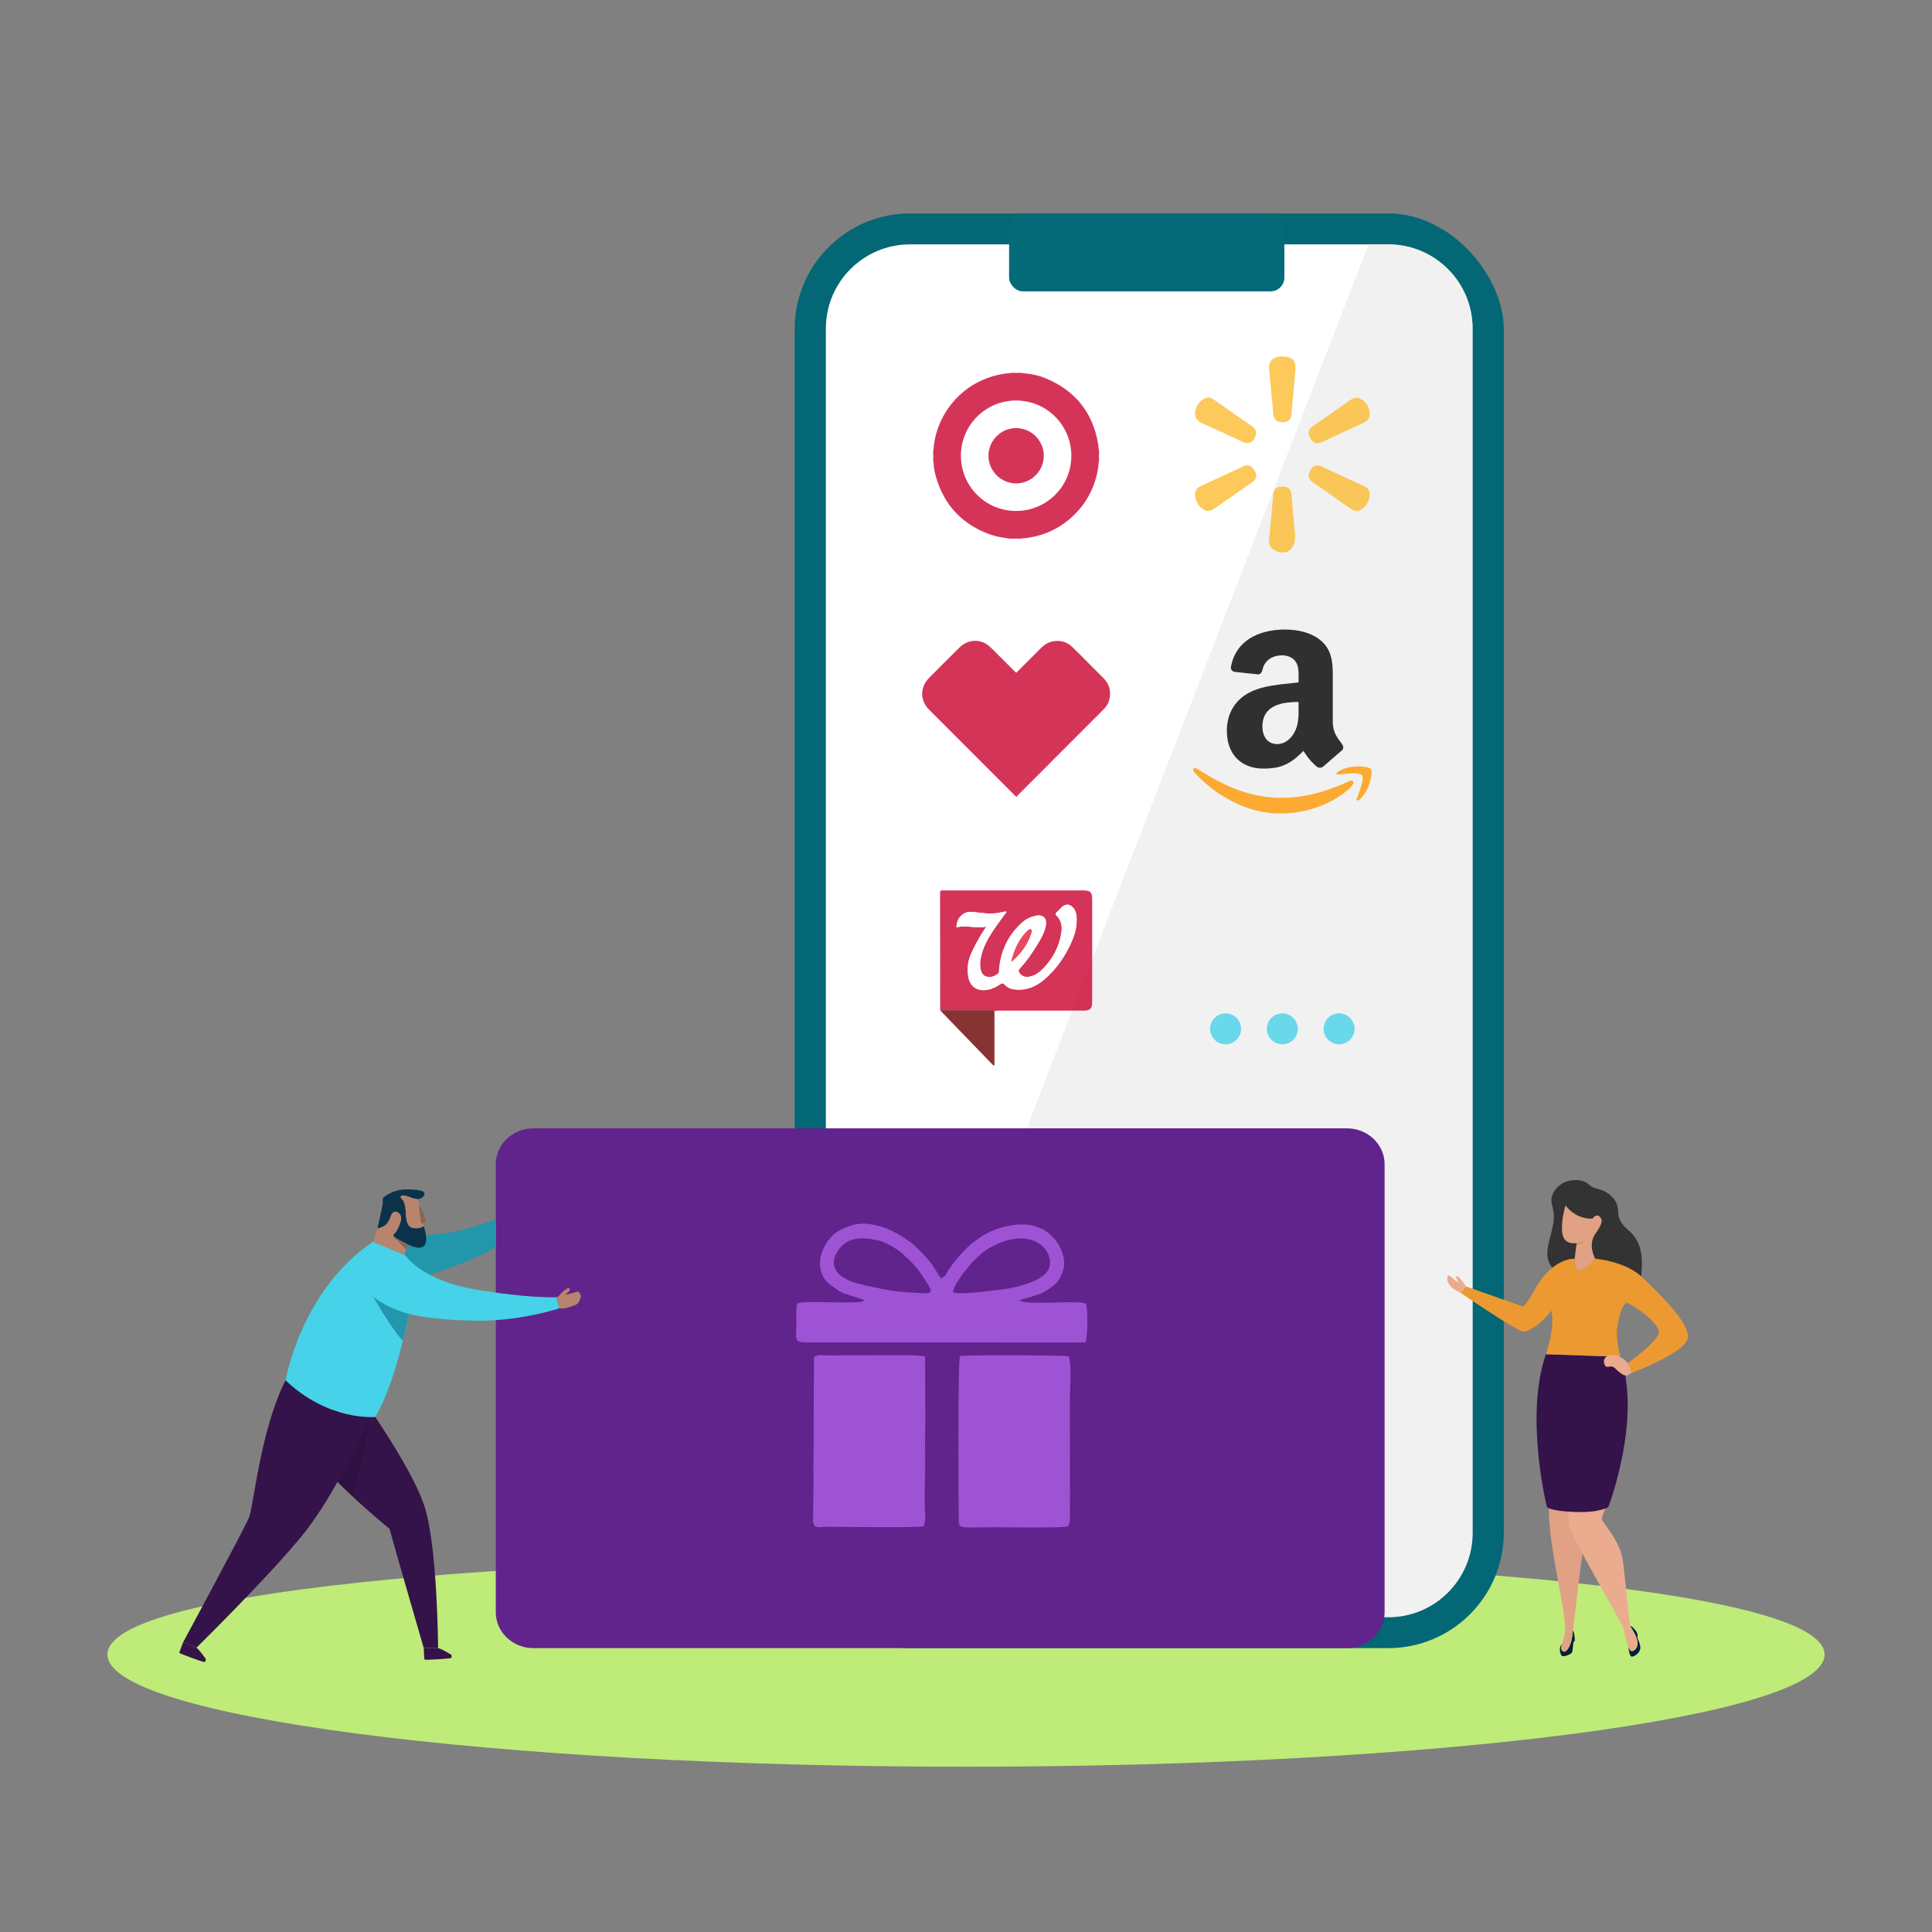 <?xml version="1.0" encoding="UTF-8"?>
<svg id="Layer_2" data-name="Layer 2" xmlns="http://www.w3.org/2000/svg" viewBox="0 0 1024 1024">
  <rect x="0" y="0" width="1024" height="1024" fill="#808080" stroke="none"/>
  <path d="M967.067,876.938c0,32.84-203.74,59.463-455.067,59.463s-455.067-26.622-455.067-59.463,202.837-51.571,454.164-51.571,455.97,18.73,455.97,51.571Z" fill="#bfeb78"/>
  <g>
    <rect x="421.19" y="113.125" width="375.855" height="760.41" rx="61.225" ry="61.225" fill="#036775"/>
    <path d="M482.319,129.518h253.597c24.61,0,44.59,19.98,44.59,44.59V812.551c0,24.61-19.98,44.59-44.59,44.59h-253.598c-24.61,0-44.59-19.98-44.59-44.59V174.109c0-24.61,19.98-44.591,44.591-44.591Z" fill="#fff"/>
    <path d="M735.916,129.518h-10.541L449.488,842.687c8.156,8.878,19.853,14.455,32.831,14.455h253.597c24.587,0,44.591-20.003,44.591-44.59V174.108c0-24.587-20.003-44.59-44.591-44.59Z" fill="#e4e5e6" opacity=".5"/>
  </g>
  <path d="M713.98,598.052H282.668c-10.937,0-19.886,8.535-19.886,18.966v237.551c0,10.431,8.949,18.966,19.886,18.966h431.312c10.938,0,19.886-8.535,19.886-18.966v-237.551c0-10.431-8.949-18.966-19.886-18.966Z" fill="#61238c"/>
  <g>
    <g>
      <g>
        <g>
          <path d="M195.808,750.976l2.993-.068c8.441,12.568,21.706,33.565,26.245,47.705,6.853,21.346,7.152,74.922,7.152,74.922l-7.594-.001s-14.298-49.139-18.129-63.18c0,0-15.212-12.448-27.664-24.953l16.997-34.426Z" fill="#34124a"/>
          <path d="M224.604,873.534s.184,5.742,.401,6.095,12.915-.528,13.797-.735c.882-.207,.59-1.618,.375-1.831-.215-.214-4.37-2.563-5.418-2.991-1.047-.428-1.562-.537-1.562-.537l-7.594-.001Z" fill="#34124a"/>
        </g>
        <path d="M196.129,751.041h0c.035,.027-3.346,22.777-9.443,41.96-2.617-2.44-5.273-4.988-7.816-7.539,9.753-17.347,16.899-33.6,17.258-34.421Z" opacity=".1"/>
      </g>
      <g>
        <path d="M97.131,870.303s-2.116,5.341-2.058,5.751,12.058,4.656,12.95,4.817c.891,.161,1.185-1.249,1.073-1.531-.112-.282-2.989-4.091-3.78-4.9s-1.219-1.114-1.219-1.114l-6.966-3.023Z" fill="#34124a"/>
        <path d="M131.999,804.259c2.478-6.069,5.964-46.332,19.354-72.661,.062-.123,.126-.24,.189-.36,2.496,2.448,7.774,6.997,16.805,12.043,10.192,5.694,22.267,7.031,27.53,7.344,.175,.247,.266,.381,.266,.381,0,0-17.419,39.928-35.472,62.229-18.053,22.301-56.575,60.092-56.575,60.092l-6.966-3.023s32.39-59.976,34.868-66.045Z" fill="#34124a"/>
      </g>
    </g>
    <g>
      <g>
        <path d="M214.327,664.977l1.686-5.639,.163,.08c2.343,1.156,4.317,1.742,5.867,1.742,2.304,0,3.09-1.289,3.354-2.058,.438-1.277,.402-2.914,.19-4.455,2.287-.245,4.805-.485,7.581-.712,8.67-.711,19.22-3.776,29.615-7.666v14.821c-7.378,4.092-15.076,7.689-23.524,10.583-4.638,1.589-8.505,2.912-11.741,4.007-1.963-1.049-3.624-2.078-4.999-3.023-5.334-3.664-7.633-6.85-7.902-7.239l-.84-.354,.551-.089Z" fill="#2297ab"/>
        <g>
          <path d="M296.404,693.444s1.864,.078,2.468,.085c.604,.007,6.557-1.677,7.328-2.598,.771-.921,2.064-3.159,1.48-4.684-.583-1.525-1.364-1.884-2.201-1.539-.837,.345-5.376,1.571-5.64,1.484-.264-.087,2.39-1.692,2.15-3.061-.241-1.37-2.489,.559-3.682,1.459-1.194,.901-1.841,2.224-2.45,2.611-.609,.388-.935,.359-.935,.359l1.482,5.883Z" fill="#b8846d"/>
          <g>
            <path d="M151.354,731.598c22.946,21.829,47.456,19.408,47.456,19.408,6.579-10.52,11.677-27.975,14.718-40.327,2.05-8.328,3.163-14.338,3.163-14.338,0,0,8.75,2.972,33.635,3.638,24.885,.669,46.078-6.533,46.078-6.533l-1.481-5.884s-15.074,.653-43.277-4.175c-28.203-4.826-36.928-18.091-36.928-18.091l-17.021-7.165c-38.183,25.665-46.343,73.468-46.343,73.468Z" fill="#46d2e8"/>
            <path d="M197.852,687.305s9.196,16.438,15.676,23.373c2.05-8.328,3.163-14.338,3.163-14.338,0,0-10.713-2.456-18.839-9.035Z" fill="#2297ab"/>
          </g>
        </g>
      </g>
      <g>
        <g>
          <path d="M200.21,650.41s1.928-8.383,2.44-11.114c.512-2.731-.185-3.646,.702-4.724,0,0,4.818-4.076,11.403-4.167,6.142-.084,12.062,.451,9.75,3.594-2.308,2.651-4.784,1.385-8.427,.103-3.874-1.363-4.47,.267-2.879,1.633,1.153,.99,1.664,3.808,1.82,6.02l-.001-.009,0,.001c.209,1.866-.186,8.457,3.821,9.112,4.007,.655,5.719-1.055,5.719-1.055,0,0,2.162,5.906,.982,9.348-.524,1.53-2.6,3.775-9.433,.403h0s-4.865-2.365-6.491-3.402c-1.626-1.037-1.326-1.661-.147-2.768,.686-.645,1.92-2.95,2.576-5.053,.654-1.634,.959-3.511-.174-4.832-.812-.947-1.539-1.275-2.149-1.294-.97-.141-2.011,.521-2.786,2.867-1.465,4.433-4.087,5.515-6.933,6.003l.206-.665Z" fill="#0b324b"/>
          <g>
            <path d="M200.004,651.075c2.846-.489,5.468-1.571,6.933-6.003,.775-2.346,1.816-3.008,2.786-2.867,.611,.019,1.338,.348,2.149,1.294,1.133,1.322,.828,3.198,.174,4.832-.656,2.103-1.891,4.409-2.576,5.053-1.179,1.108-1.478,1.731,.147,2.768,1.626,1.037,6.491,3.402,6.491,3.402h0l-1.68,5.619-16.731-7.043,2.307-7.055Z" fill="#b8846d"/>
            <path d="M216.078,634.101c1.895,.667,3.529,1.325,4.987,1.431l.013,.015-.005-0,.005,.001c.182,.23,.701,1.166,1.892,4.987,.893,2.864,1.355,6.586,1.589,9.269,0,0-1.712,1.709-5.719,1.055-4.007-.655-3.612-7.246-3.821-9.112l-0-.001,.001,.009c-.156-2.211-.667-5.029-1.82-6.02-1.591-1.366-.995-2.997,2.879-1.633Z" fill="#b8846d"/>
          </g>
        </g>
        <g>
          <path d="M221.883,638.275s2.72,4.391,3.573,7.466c.852,3.075-2.265,2.804-2.265,2.804l-1.308-10.271Z" fill="#8c6452"/>
          <path d="M208.83,655.537l0,0c.182,.192,.44,.395,.787,.616,1.626,1.037,6.491,3.402,6.491,3.402h0l-.812,2.715c-1.536-1.437-6.466-6.733-6.466-6.733Z" fill="#8c6452"/>
        </g>
      </g>
    </g>
  </g>
  <g>
    <g>
      <g>
        <path d="M827.822,871.515c-.438,1.699-.519,2.923,.468,3.636,1.923,1.389,3.988-2.897,4.652-5.764,.288-1.245,.529-3.094,.765-5.277,.291,.467,.488,.952,.659,2.077,.821,5.411-.316,3.038-.474,4.586-.158,1.547-.305,3.967-.684,5.008-.379,1.041-4.835,2.832-5.602,1.65-.727-1.119-1.597-4.314,.217-5.916Z" fill="#002237"/>
        <path d="M834.451,801.026c2.681,.093,5.018,.048,7.046-.088-.475,10.595-2.819,22.043-3.834,30.367-.821,6.734-3.272,26.294-3.886,32.147-.259,2.468-.518,4.566-.835,5.934-.664,2.867-2.73,7.153-4.652,5.764-1.923-1.389,.207-4.722,1.143-9.722,.117-.626,.173-1.283,.18-1.976,.089-9.131-6.24-34.176-8.116-53.11-.426-4.296-.56-7.954-.492-11.066,2.091,.705,6.04,1.492,13.446,1.75Z" fill="#e1a185"/>
      </g>
      <g>
        <path d="M864.45,874.998c1.272,.477,3.498-1.034,3.498-4.134s-3.021-7.473-3.578-8.427c-.08-.136-.162-.372-.249-.692,1.164,.278,4.178,3.626,3.826,5.105-.398,1.67,.914,2.544,1.431,5.876,.517,3.332-3.776,5.811-4.85,5.215-1.072-.596-1.433-5.204-1.434-5.215,.484,1.239,.961,2.125,1.355,2.273Z" fill="#002237"/>
        <path d="M834.451,801.026c8.673,.302,13.746-.848,16.415-1.815-1.061,2.733-1.867,5.046-1.867,5.763,0,2.099,9.145,10.644,10.944,21.138,1.436,8.378,3.133,31.127,4.072,35.196,.126,.545,.244,.935,.357,1.127,.557,.954,3.578,5.327,3.578,8.427s-2.226,4.611-3.498,4.134c-1.272-.477-3.419-8.666-3.816-11.528-.04-.287-.208-.718-.475-1.26-4.517-9.173-28.281-48.871-28.551-54.536-.091-1.901-.236-4.334-.394-6.805,.998,.064,2.074,.118,3.236,.158Z" fill="#ebab8f"/>
      </g>
    </g>
    <path d="M819.354,717.768l19.703,.715,19.839,.611c11.431,33.169-6.446,79.615-6.446,79.615,0,0-4.169,3.163-17.754,2.66-13.585-.503-14.807-2.66-14.807-2.66,0,0-11.966-47.773-.535-80.941Z" fill="#34124a"/>
  </g>
  <g>
    <path d="M869.86,676.481s-12.717-8.048-23.51-8.786c-10.793-.738-14.944-.307-18.603,1.599-2.088,1.088-3.795,2.105-4.875,2.777-5.482-6.521-1.369-13.872,.328-23.092,1.807-9.821-3.572-11.287,.838-17.966,4.41-6.678,14.375-6.793,18.07-3.247,3.695,3.545,7.44,1.257,12.833,7.15,5.393,5.893-.707,9.821,8.171,17.128,8.286,6.82,7.47,17.883,6.749,24.438h0Z" fill="#333"/>
    <g>
      <path d="M835.629,658.865s-6.683,1.44-7.575-5.327c-.892-6.767,1.756-14.643,1.756-14.643,0,0,4.809,7.308,14.21,7.024,0,0,1.905-2.675,3.566-1.297,1.661,1.378,2.441,3.136-1.92,9.166-4.361,6.03-.188,13.357-.188,13.357,0,0-11.645,14.378-10.878-.042l1.028-8.24Z" fill="#e1a185"/>
      <path d="M835.629,658.865s2.511-.387,4.663-1.432c0,0-1.776,1.737-4.797,2.501l.133-1.069Z" fill="#cd886c"/>
    </g>
  </g>
  <g>
    <path d="M776.818,681.773l30.217,10.654s1.034,.788,6.99-9.82c9.05-16.117,20.576-15.501,20.576-15.501-.767,14.419,10.878,.042,10.878,.042h0s15.951,1.249,24.808,9.733c8.857,8.484,25.593,24.442,24.262,32.35-1.331,7.908-29.654,18.377-29.654,18.377l-2.089-5.157s15.027-10.632,16.321-15.808c1.294-5.176-14.267-15.465-16.551-16.012-2.284-.547-4.555,6.61-5.433,13.109-.877,6.498,1.753,15.356,1.753,15.356l-39.542-1.326s5.03-13.678,2.924-23.124c-4.05,5.447-10.945,11.298-15.044,11.042-3.536-.221-33.164-20.521-33.164-20.521l2.748-3.392Z" fill="#ed9932"/>
    <g>
      <path d="M774.07,685.165s-1.444-.632-3.604-1.956c-2.159-1.324-4.355-4.866-3.059-7.004,.687-1.133,4.186,3.051,5.183,3.218,.777,.13-1.461-2.721-.713-3.009,.749-.288,3.023,2.361,3.772,3.369,.749,1.008,1.169,1.99,1.169,1.99l-2.748,3.392Z" fill="#ebab8f"/>
      <path d="M852.289,718.562c5.271-2.279,10.516,3.888,10.516,3.888h0l2.089,5.157-1.753,1.025c-2.087,1.795-6.007-2.417-7.451-3.692-1.445-1.275-3.052-.295-4.216-.531-1.164-.236-2.681-4.334,.815-5.846Z" fill="#ebab8f"/>
    </g>
  </g>
  <path d="M505.189,684.971c3.346,1.465,21.566-1.021,27.113-1.706,5.787-.715,17.378-3.593,21.852-8.242,4.922-5.115,1.111-12.155-1.546-14.499-8.52-7.518-21.265-3.513-29.779,1.944-3.365,2.157-8.4,7.284-10.207,9.821-.855,1.201-1.1,1.071-2.154,2.656-1.7,2.556-5.197,6.811-5.279,10.026h0Zm-63.082-14.356c1.387,5.285,4.687,6.176,7.176,7.691,2.533,1.541,8.742,2.808,11.749,3.479,10.436,2.331,15.22,3.038,26.788,3.531,3.024,.129,7.357,.944,4.581-3.586-5.11-8.339-6.445-10.191-13.588-16.852-2.606-2.43-9.005-6.425-12.755-7.289-5.543-1.277-11.668-2.221-16.806,.482-4.748,2.498-8.102,8.899-7.145,12.545h0Zm56.526,6.785c1.414-.32,2.201-.947,2.895-2.197,2.899-5.217,6.836-9.684,10.998-13.85,2.969-2.972,2.907-2.437,5.312-4.293,3.763-2.904,7.666-4.938,13.45-6.582,4.96-1.41,12.042-2.348,17.405-.457,1.014,.358,2.766,.905,3.829,1.389,1.164,.529,.718,.392,1.456,.944,.716,.535,.633,.441,1.458,.95,1.335,.823,3.955,3.848,4.866,5.145,2.444,3.482,4.854,9.65,3.21,14.749-1.041,3.228-1.712,4.476-3.4,6.601-1.388,1.747-6.882,5.283-8.83,6-1.205,.443-2.364,.588-3.66,1.133-2.16,.908-6.025,1.469-7.297,2.27,3.567,3.021,33.237-.54,35.309,1.958,.763,.92,1.236,16.025-.339,20.363l-144.032-.035c-11.109,.008-9.169,.408-9.151-10.861,.003-1.681-.377-8.76,.686-9.754,1.982-1.852,30.36,.44,34.384-1.163,1.328-.529,.7-.343,1.04-.642l-11.241-3.673c-2.335-1.004-4.528-2.764-6.144-3.873-8.114-5.57-7.818-15.686-2.161-23.617,3.853-5.401,6.897-6.132,11.283-7.947,10.484-4.338,24.264,2.32,30.42,6.943,1.381,1.037,1.667,.858,3.073,2.141,3.786,3.454,8.741,8.28,11.475,12.559l3.704,5.798h0Zm-8.362,90.635c.248,10.73-.351,21.91-.079,31.648,.15,5.367,.692,3.539-.494,9.203-3.651,1.005-44.067,.328-51.379,.316-4.298-.007-7.41,1.662-7.401-4.008l.276-18.827c-.247-11.368,.218-19.987,.04-30.444l.204-36.668c2.164-1.505,4.026-.873,7.027-.868l29.25-.096c5,.131,19.23-.454,22.601,.732l.103,32.589-.15,16.423h0Zm75.767,40.96c-1.362,.935-32.61,.491-37.168,.476-23.218-.076-20.534,1.833-20.721-7.358-.063-3.095-.103-6.109-.098-9.214,.014-8.394-.42-71.399,.781-74.183,3.046-.633,55.877-.458,57.447,.149,1.972,2.621,.78,17.98,.78,22.454l.043,45.667c.078,3.817,.026,7.791-.009,11.617-.026,2.914,.368,9.03-1.055,10.392h0Z" fill="#9e53d4"/>
  <rect x="534.837" y="113.125" width="145.913" height="41.308" rx="7.328" ry="7.328" fill="#046a78"/>
  <g opacity=".8">
    <g>
      <path d="M725.962,219.194c-.163-3.35-1.629-5.999-4.535-7.697-2.571-1.502-4.73-.27-6.867,1.249-6.106,4.34-12.216,8.678-18.425,12.868-2.755,1.859-3.275,3.989-1.612,6.735,1.516,2.504,3.491,3.258,6.32,1.905,7.174-3.432,14.409-6.737,21.64-10.047,2.187-1.001,3.604-2.435,3.48-5.013Zm.007,43.153c.07-2.299-.958-3.801-3.065-4.761-7.377-3.361-14.746-6.743-22.062-10.236-2.803-1.339-4.902-.699-6.346,1.847-1.515,2.672-1.115,4.897,1.687,6.77,6.226,4.162,12.325,8.514,18.433,12.849,2.112,1.499,4.181,2.949,6.797,1.259,2.788-1.801,4.406-4.351,4.556-7.728Zm-92.594-43.467c-.035,2.618,1.208,4.29,3.644,5.379,7.12,3.183,14.228,6.403,21.244,9.807,2.987,1.449,5.076,.911,6.69-1.859,1.651-2.834,.869-4.865-1.841-6.682-6.225-4.171-12.333-8.518-18.441-12.86-1.99-1.415-3.975-2.733-6.422-1.362-2.911,1.63-4.55,4.2-4.875,7.577Zm-.025,43.517c.412,3.25,1.694,5.939,4.63,7.724,2.733,1.663,4.715,.138,6.793-1.322,6.262-4.399,12.52-8.804,18.822-13.146,2.343-1.614,2.888-3.576,1.508-6.022-1.373-2.434-3.224-3.835-6.155-2.468-7.636,3.561-15.267,7.134-22.915,10.671-1.985,.918-2.566,2.581-2.684,4.563Zm53.223-65.717c0-.326-.011-1.263,.002-2.2,.062-4.552-3.289-5.37-6.634-5.56-4.576-.26-7.623,2.449-7.311,6.227,.668,8.086,1.579,16.153,2.24,24.24,.263,3.213,2.141,4.422,4.937,4.396,2.841-.026,4.556-1.394,4.782-4.57,.519-7.315,1.271-14.614,1.984-22.533Zm-.141,86.489c-.58-6.407-1.308-13.375-1.802-20.361-.228-3.22-1.593-4.907-4.866-4.968-3.279-.061-4.738,1.568-4.997,4.795-.635,7.912-1.422,15.813-2.173,23.715-.256,2.696,.942,4.435,3.335,5.538,6.187,2.853,10.885-.772,10.502-8.72Z" fill="#fefefe"/>
      <path d="M725.962,219.194c.125,2.578-1.293,4.012-3.48,5.013-7.232,3.31-14.466,6.616-21.64,10.047-2.829,1.353-4.804,.599-6.32-1.905-1.663-2.747-1.143-4.876,1.612-6.735,6.209-4.19,12.32-8.527,18.425-12.868,2.138-1.52,4.296-2.752,6.867-1.249,2.906,1.698,4.372,4.347,4.535,7.697Z" fill="#fcbb31"/>
      <path d="M725.969,262.347c-.15,3.377-1.768,5.927-4.556,7.728-2.616,1.69-4.685,.24-6.797-1.259-6.108-4.335-12.207-8.688-18.433-12.849-2.802-1.873-3.203-4.098-1.687-6.77,1.444-2.546,3.543-3.186,6.346-1.847,7.315,3.493,14.684,6.875,22.062,10.236,2.107,.96,3.136,2.462,3.065,4.761Z" fill="#fcbb31"/>
      <path d="M633.375,218.88c.325-3.377,1.963-5.947,4.875-7.577,2.448-1.371,4.433-.052,6.422,1.362,6.108,4.342,12.216,8.689,18.441,12.86,2.711,1.816,3.493,3.848,1.841,6.682-1.614,2.77-3.704,3.309-6.69,1.859-7.016-3.404-14.123-6.624-21.244-9.807-2.437-1.089-3.68-2.761-3.644-5.379Z" fill="#fcbb31"/>
      <path d="M633.351,262.393c.117-1.978,.698-3.641,2.683-4.559,7.647-3.537,15.278-7.11,22.915-10.671,2.931-1.367,4.782,.034,6.155,2.468,1.38,2.445,.834,4.407-1.508,6.022-6.302,4.342-12.56,8.747-18.822,13.146-2.078,1.46-4.06,2.985-6.793,1.322-2.935-1.786-4.217-4.474-4.629-7.728Z" fill="#fcbb31"/>
      <path d="M686.574,196.68c-.713,7.919-1.464,15.218-1.984,22.533-.226,3.176-1.941,4.543-4.782,4.57-2.796,.026-4.674-1.184-4.937-4.396-.662-8.087-1.573-16.153-2.24-24.24-.312-3.778,2.735-6.487,7.311-6.227,3.345,.19,6.695,1.008,6.634,5.56-.013,.937-.002,1.874-.002,2.2Z" fill="#fcbb31"/>
      <path d="M686.433,283.169c.383,7.948-4.315,11.572-10.502,8.72-2.394-1.104-3.592-2.843-3.335-5.538,.751-7.903,1.537-15.803,2.173-23.715,.259-3.227,1.718-4.856,4.997-4.795,3.273,.061,4.638,1.748,4.866,4.968,.494,6.985,1.221,13.954,1.802,20.361Z" fill="#fcbb31"/>
    </g>
    <path d="M649.578,553.504c-4.531,0-8.205-3.673-8.205-8.205s3.673-8.205,8.205-8.205,8.205,3.673,8.205,8.205-3.673,8.205-8.205,8.205Zm38.288-8.205c0-4.531-3.673-8.205-8.205-8.205s-8.205,3.673-8.205,8.205,3.673,8.205,8.205,8.205,8.205-3.673,8.205-8.205Zm30.084,0c0-4.531-3.673-8.205-8.205-8.205s-8.205,3.673-8.205,8.205,3.673,8.205,8.205,8.205,8.205-3.673,8.205-8.205Z" fill="#46d2e8"/>
    <g>
      <path d="M535.684,197.628h5.903c.094,.195,.277,.118,.423,.13,4.309,.339,8.515,1.194,12.498,2.873,15.689,6.613,24.913,18.336,27.616,35.166,.154,.958,.097,1.941,.375,2.881v5.766c-.183,.102-.114,.282-.125,.43-.267,3.687-.993,7.282-2.188,10.778-2.492,7.288-6.591,13.53-12.349,18.646-7.087,6.297-15.352,9.972-24.8,10.959-.574,.06-1.176-.021-1.725,.237h-6.178c-.759-.129-1.514-.287-2.277-.382-2.889-.36-5.729-.972-8.458-1.971-14.375-5.265-23.806-15.228-28.168-29.917-.688-2.317-1.268-4.681-1.362-7.131-.019-.498,.045-1.041-.235-1.512v-6.041c.214-.114,.126-.322,.14-.488,.311-3.749,1.061-7.405,2.308-10.955,5.524-15.717,19.213-26.862,35.716-29.097,.961-.13,1.943-.095,2.885-.371Zm32.151,43.969c.01-16.223-13.063-29.314-29.276-29.314-16.146-0-29.231,13.055-29.261,29.195-.03,16.223,13.034,29.331,29.244,29.344,16.186,.012,29.283-13.055,29.294-29.225Z" fill="#ca0130"/>
      <path d="M553.225,241.558c-.022,8.099-6.604,14.67-14.675,14.653-8.083-.017-14.67-6.629-14.636-14.692,.034-8.063,6.611-14.628,14.641-14.615,8.097,.013,14.692,6.601,14.67,14.654Z" fill="#ca0130"/>
    </g>
    <path d="M538.624,356.597c.398-.387,.733-.707,1.06-1.034,4.07-4.068,8.146-8.132,12.206-12.21,1.942-1.95,4.221-3.21,6.975-3.553,3.689-.46,6.888,.618,9.55,3.179,2.383,2.293,4.691,4.662,7.03,7,3.129,3.127,6.259,6.253,9.382,9.385,2.465,2.472,3.675,5.438,3.526,8.947-.112,2.632-1.051,4.931-2.737,6.934-.414,.492-.874,.946-1.33,1.401-14.877,14.884-29.757,29.766-44.631,44.654-.302,.303-.542,.668-.861,1.066-.402-.326-.676-.51-.905-.739-15.155-15.153-30.323-30.294-45.449-45.476-4.936-4.954-4.882-11.949,.044-16.91,5.326-5.364,10.664-10.716,16.039-16.031,4.069-4.024,9.891-4.697,14.517-1.707,.928,.6,1.767,1.366,2.556,2.147,3.998,3.959,7.964,7.949,11.944,11.926,.327,.327,.673,.635,1.081,1.019Z" fill="#ca0130"/>
    <g>
      <path d="M498.572,535.792c9.211,9.535,18.421,19.071,27.633,28.605,.211,.218,.433,.425,.886,.194v-28.763c.775-.058,1.55-.166,2.325-.167,14.962-.01,29.924-.003,44.886-.011,3.547-.002,4.584-1.071,4.584-4.648,.002-18.087,.003-36.173,.001-54.26-.001-3.819-.955-4.79-4.751-4.801-4.687-.014-9.374-0-14.061-0-19.949,.001-39.899-.002-59.848,.014-.901,.001-1.988-.469-1.981,1.358,.072,20.129,.05,40.259,.07,60.389,.001,.697-.233,1.444,.257,2.09Z" fill="#fefdfd"/>
      <path d="M498.572,535.792c-.49-.645-.256-1.393-.257-2.09-.019-20.13,.003-40.259-.07-60.389-.007-1.827,1.081-1.357,1.981-1.358,19.949-.017,39.899-.013,59.848-.014,4.687-0,9.374-.013,14.061,0,3.797,.011,4.751,.982,4.751,4.801,.002,18.087,.001,36.173-.001,54.26-0,3.577-1.037,4.646-4.584,4.648-14.962,.008-29.924,.001-44.886,.011-.775,.001-1.55,.109-2.325,.167-.5-.634-1.207-.422-1.842-.423-8.347-.011-16.694-.015-25.04,.004-.552,.001-1.226-.303-1.637,.383Zm24.16-44.695c-.538,.854-.75,1.195-.966,1.533-2.688,4.201-5.199,8.495-7.157,13.099-1.7,3.997-2.137,8.119-1.3,12.35,.939,4.751,4.519,7.236,9.343,6.631,2.748-.345,5.195-1.461,7.439-3.013,.938-.649,1.578-.768,2.421,.181,1.504,1.695,3.507,2.413,5.752,2.607,5.879,.509,10.871-1.6,15.214-5.318,6.689-5.726,11.494-12.876,14.909-20.929,1.575-3.714,2.447-7.663,2.255-11.769-.089-1.902-.489-3.686-1.723-5.203-1.758-2.161-4.018-2.37-6.089-.503-.89,.802-1.64,1.764-2.55,2.54-.883,.753-.957,1.344-.116,2.197,2.397,2.43,2.907,5.436,2.424,8.68-1.137,7.635-4.628,14.079-10.028,19.517-1.838,1.851-3.953,3.323-6.573,3.886-2.221,.477-4.183,.142-5.601-1.849-.583-.818-.736-1.478,.084-2.354,3.624-3.873,6.605-8.238,9.354-12.755,1.871-3.074,3.726-6.184,4.411-9.793,.814-4.289-1.354-6.36-5.604-5.385-2.816,.646-5.305,1.993-7.389,3.943-7.16,6.7-10.953,15.031-11.725,24.773-.046,.586,.179,1.273-.343,1.709-1.724,1.44-3.642,2.313-5.968,1.837-2.139-.438-3.025-1.947-3.438-3.913-.338-1.61-.372-3.225-.142-4.839,.951-6.689,4.375-12.262,8.1-17.677,1.855-2.698,3.845-5.303,5.804-7.992-.834-.342-1.459-.021-2.079,.126-3.007,.714-6.051,.949-9.122,.68-2.451-.214-4.889-.596-7.341-.78-4.426-.332-8.194,3.401-7.997,8.26,5.05-1.531,10.143,.773,15.745-.476Z" fill="#ca0130"/>
      <path d="M498.572,535.792c.411-.686,1.085-.382,1.637-.383,8.347-.019,16.694-.015,25.04-.004,.636,.001,1.342-.21,1.842,.423-0,9.608-0,19.216-0,28.763-.453,.231-.676,.024-.886-.194-9.212-9.534-18.422-19.07-27.633-28.605Z" fill="#690001"/>
      <path d="M522.731,491.098c-5.601,1.249-10.694-1.055-15.744,.477-.197-4.86,3.571-8.593,7.997-8.261,2.453,.184,4.89,.565,7.341,.78,3.071,.269,6.115,.034,9.122-.68,.62-.147,1.245-.468,2.079-.126-1.959,2.689-3.949,5.295-5.804,7.992-3.724,5.415-7.148,10.988-8.1,17.677-.229,1.613-.195,3.229,.142,4.839,.412,1.966,1.299,3.475,3.438,3.913,2.327,.476,4.245-.397,5.968-1.837,.522-.436,.297-1.123,.343-1.709,.773-9.742,4.565-18.072,11.725-24.773,2.084-1.95,4.573-3.297,7.389-3.943,4.25-.974,6.418,1.096,5.604,5.385-.685,3.61-2.54,6.719-4.411,9.793-2.749,4.517-5.731,8.882-9.354,12.755-.82,.876-.667,1.536-.084,2.354,1.419,1.991,3.38,2.326,5.601,1.849,2.62-.563,4.735-2.036,6.573-3.886,5.4-5.438,8.892-11.882,10.028-19.517,.483-3.245-.027-6.25-2.424-8.68-.841-.853-.767-1.443,.116-2.197,.91-.776,1.66-1.737,2.55-2.54,2.071-1.867,4.33-1.658,6.089,.503,1.234,1.517,1.634,3.301,1.723,5.203,.193,4.106-.68,8.055-2.255,11.769-3.415,8.053-8.219,15.203-14.909,20.929-4.343,3.717-9.335,5.826-15.214,5.318-2.246-.194-4.248-.912-5.752-2.607-.843-.949-1.483-.829-2.421-.181-2.244,1.552-4.691,2.669-7.439,3.013-4.824,.605-8.404-1.88-9.343-6.631-.836-4.231-.4-8.353,1.3-12.35,1.958-4.605,4.469-8.898,7.157-13.099,.216-.338,.428-.679,.966-1.533Zm13.502,18.677c4.728-4.201,8.366-8.905,10.299-14.806,.249-.759,.735-1.834-.048-2.349-.932-.613-1.648,.437-2.242,1.011-4.38,4.229-6.601,9.631-8.183,15.361-.039,.142,.067,.323,.175,.783Z" fill="#fff"/>
      <path d="M536.233,509.775c-.108-.46-.214-.642-.175-.783,1.583-5.73,3.804-11.132,8.183-15.361,.594-.574,1.31-1.624,2.242-1.011,.783,.515,.297,1.59,.048,2.349-1.933,5.901-5.57,10.605-10.299,14.806Z" fill="#e21c3a"/>
    </g>
    <g>
      <path d="M690.817,397.969c-.145,.163-.253,.297-.373,.417-1.743,1.748-3.566,3.402-5.594,4.82-2.813,1.967-5.905,3.226-9.302,3.746-2.366,.362-4.744,.471-7.132,.383-2.578-.095-5.072-.597-7.444-1.621-4.495-1.941-7.557-5.251-9.278-9.817-.623-1.654-1.004-3.367-1.218-5.122-.172-1.41-.247-2.824-.205-4.242,.138-4.72,1.383-9.086,4.201-12.933,2.248-3.069,5.16-5.333,8.571-6.978,2.431-1.172,4.993-1.958,7.619-2.55,2.545-.574,5.12-.971,7.708-1.295,2.154-.27,4.314-.492,6.473-.712,1.027-.105,2.054-.214,3.08-.326,.343-.037,.347-.043,.345-.374-.009-1.617,.043-3.234-.015-4.851-.042-1.166-.164-2.324-.475-3.453-.73-2.652-2.432-4.369-5.035-5.214-1.525-.495-3.087-.592-4.672-.431-1.517,.154-2.963,.548-4.306,1.282-2.444,1.336-3.947,3.387-4.585,6.084-.125,.53-.249,1.057-.554,1.519-.37,.561-.84,.982-1.525,1.117-.322,.064-.635-.018-.948-.05-2.213-.227-4.425-.468-6.637-.706-1.685-.181-3.371-.361-5.056-.546-1.36-.149-2.296-1.373-2.04-2.712,.764-3.999,2.322-7.634,4.997-10.745,1.961-2.281,4.323-4.046,6.995-5.409,2.587-1.319,5.323-2.196,8.163-2.768,1.924-.388,3.866-.627,5.825-.744,1.616-.096,3.235-.121,4.848-.032,4.099,.227,8.079,1.018,11.852,2.695,2.611,1.161,4.914,2.751,6.808,4.91,1.96,2.234,3.15,4.842,3.772,7.727,.302,1.4,.473,2.816,.578,4.244,.148,2.011,.145,4.025,.143,6.039-.005,7.634-.008,15.269-.015,22.903-.002,1.92,.227,3.801,.882,5.618,.544,1.508,1.356,2.868,2.287,4.162,.549,.763,1.114,1.515,1.665,2.278,.345,.477,.598,.993,.687,1.586,.114,.76-.117,1.384-.694,1.881-.602,.519-1.215,1.026-1.819,1.542-2.621,2.236-5.21,4.51-7.802,6.781-.459,.402-.974,.729-1.601,.813-.767,.103-1.457-.042-2.075-.554-2.24-1.856-4.199-3.961-5.777-6.413-.408-.634-.848-1.248-1.325-1.948Zm-2.548-21.338c0-1.628,.001-2.94-.001-4.252-0-.328-.004-.332-.321-.329-2.6,.024-5.188,.175-7.744,.691-1.731,.35-3.409,.86-4.986,1.669-2.912,1.495-4.874,3.769-5.682,6.974-.394,1.565-.501,3.157-.38,4.768,.099,1.318,.359,2.594,.902,3.802,1.01,2.246,2.678,3.724,5.113,4.232,2.218,.462,4.317,.073,6.275-1.054,1.838-1.058,3.202-2.585,4.279-4.389,1.562-2.617,2.264-5.483,2.452-8.496,.082-1.31,.103-2.621,.093-3.617Z"/>
      <path d="M679.407,431.137c-1.956,.034-3.769-.027-5.578-.198-3.408-.322-6.755-.969-10.041-1.929-5.212-1.522-10.118-3.739-14.768-6.529-4.378-2.626-8.436-5.679-12.15-9.185-1.389-1.311-2.718-2.679-3.938-4.15-.204-.246-.395-.498-.506-.802-.236-.641,.107-1.183,.789-1.249,.386-.037,.726,.079,1.053,.279,1.412,.863,2.826,1.724,4.245,2.574,3.953,2.369,7.98,4.598,12.184,6.496,4.071,1.838,8.258,3.347,12.593,4.438,2.544,.64,5.116,1.125,7.717,1.463,3.556,.463,7.128,.6,10.708,.476,3.765-.13,7.493-.588,11.191-1.31,6.679-1.304,13.085-3.453,19.305-6.184,.993-.436,1.975-.897,2.961-1.351,.352-.162,.712-.288,1.105-.283,.782,.01,1.216,.555,1.054,1.323-.13,.614-.457,1.125-.848,1.598-.644,.779-1.395,1.452-2.16,2.107-2.527,2.161-5.284,3.985-8.203,5.567-4.884,2.648-10.055,4.509-15.494,5.635-2.011,.416-4.038,.728-6.081,.931-1.754,.175-3.513,.281-5.137,.281Z" fill="#ff9901"/>
      <path d="M720.057,406.222c1.397,.027,3.01,.097,4.594,.471,.491,.116,.966,.273,1.416,.505,.53,.273,.784,.713,.858,1.296,.083,.651,.048,1.299-.028,1.942-.281,2.393-.883,4.707-1.825,6.924-.845,1.989-1.978,3.805-3.426,5.416-.337,.375-.693,.732-1.088,1.046-.292,.233-.605,.432-.983,.494-.363,.06-.59-.125-.616-.49-.02-.287,.071-.551,.183-.806,.563-1.286,1.068-2.595,1.529-3.92,.587-1.688,1.123-3.391,1.437-5.156,.114-.642,.155-1.287,.134-1.938-.024-.756-.386-1.269-1.076-1.57-.64-.278-1.315-.406-2-.475-1.642-.164-3.282-.085-4.921,.051-1.624,.135-3.243,.309-4.863,.482-.158,.017-.318,.023-.476,.013-.484-.031-.665-.385-.417-.807,.123-.208,.297-.373,.482-.525,.484-.398,1.029-.699,1.594-.964,1.967-.921,4.023-1.549,6.181-1.815,1.026-.126,2.059-.174,3.314-.177Z" fill="#ff9901"/>
    </g>
  </g>
</svg>